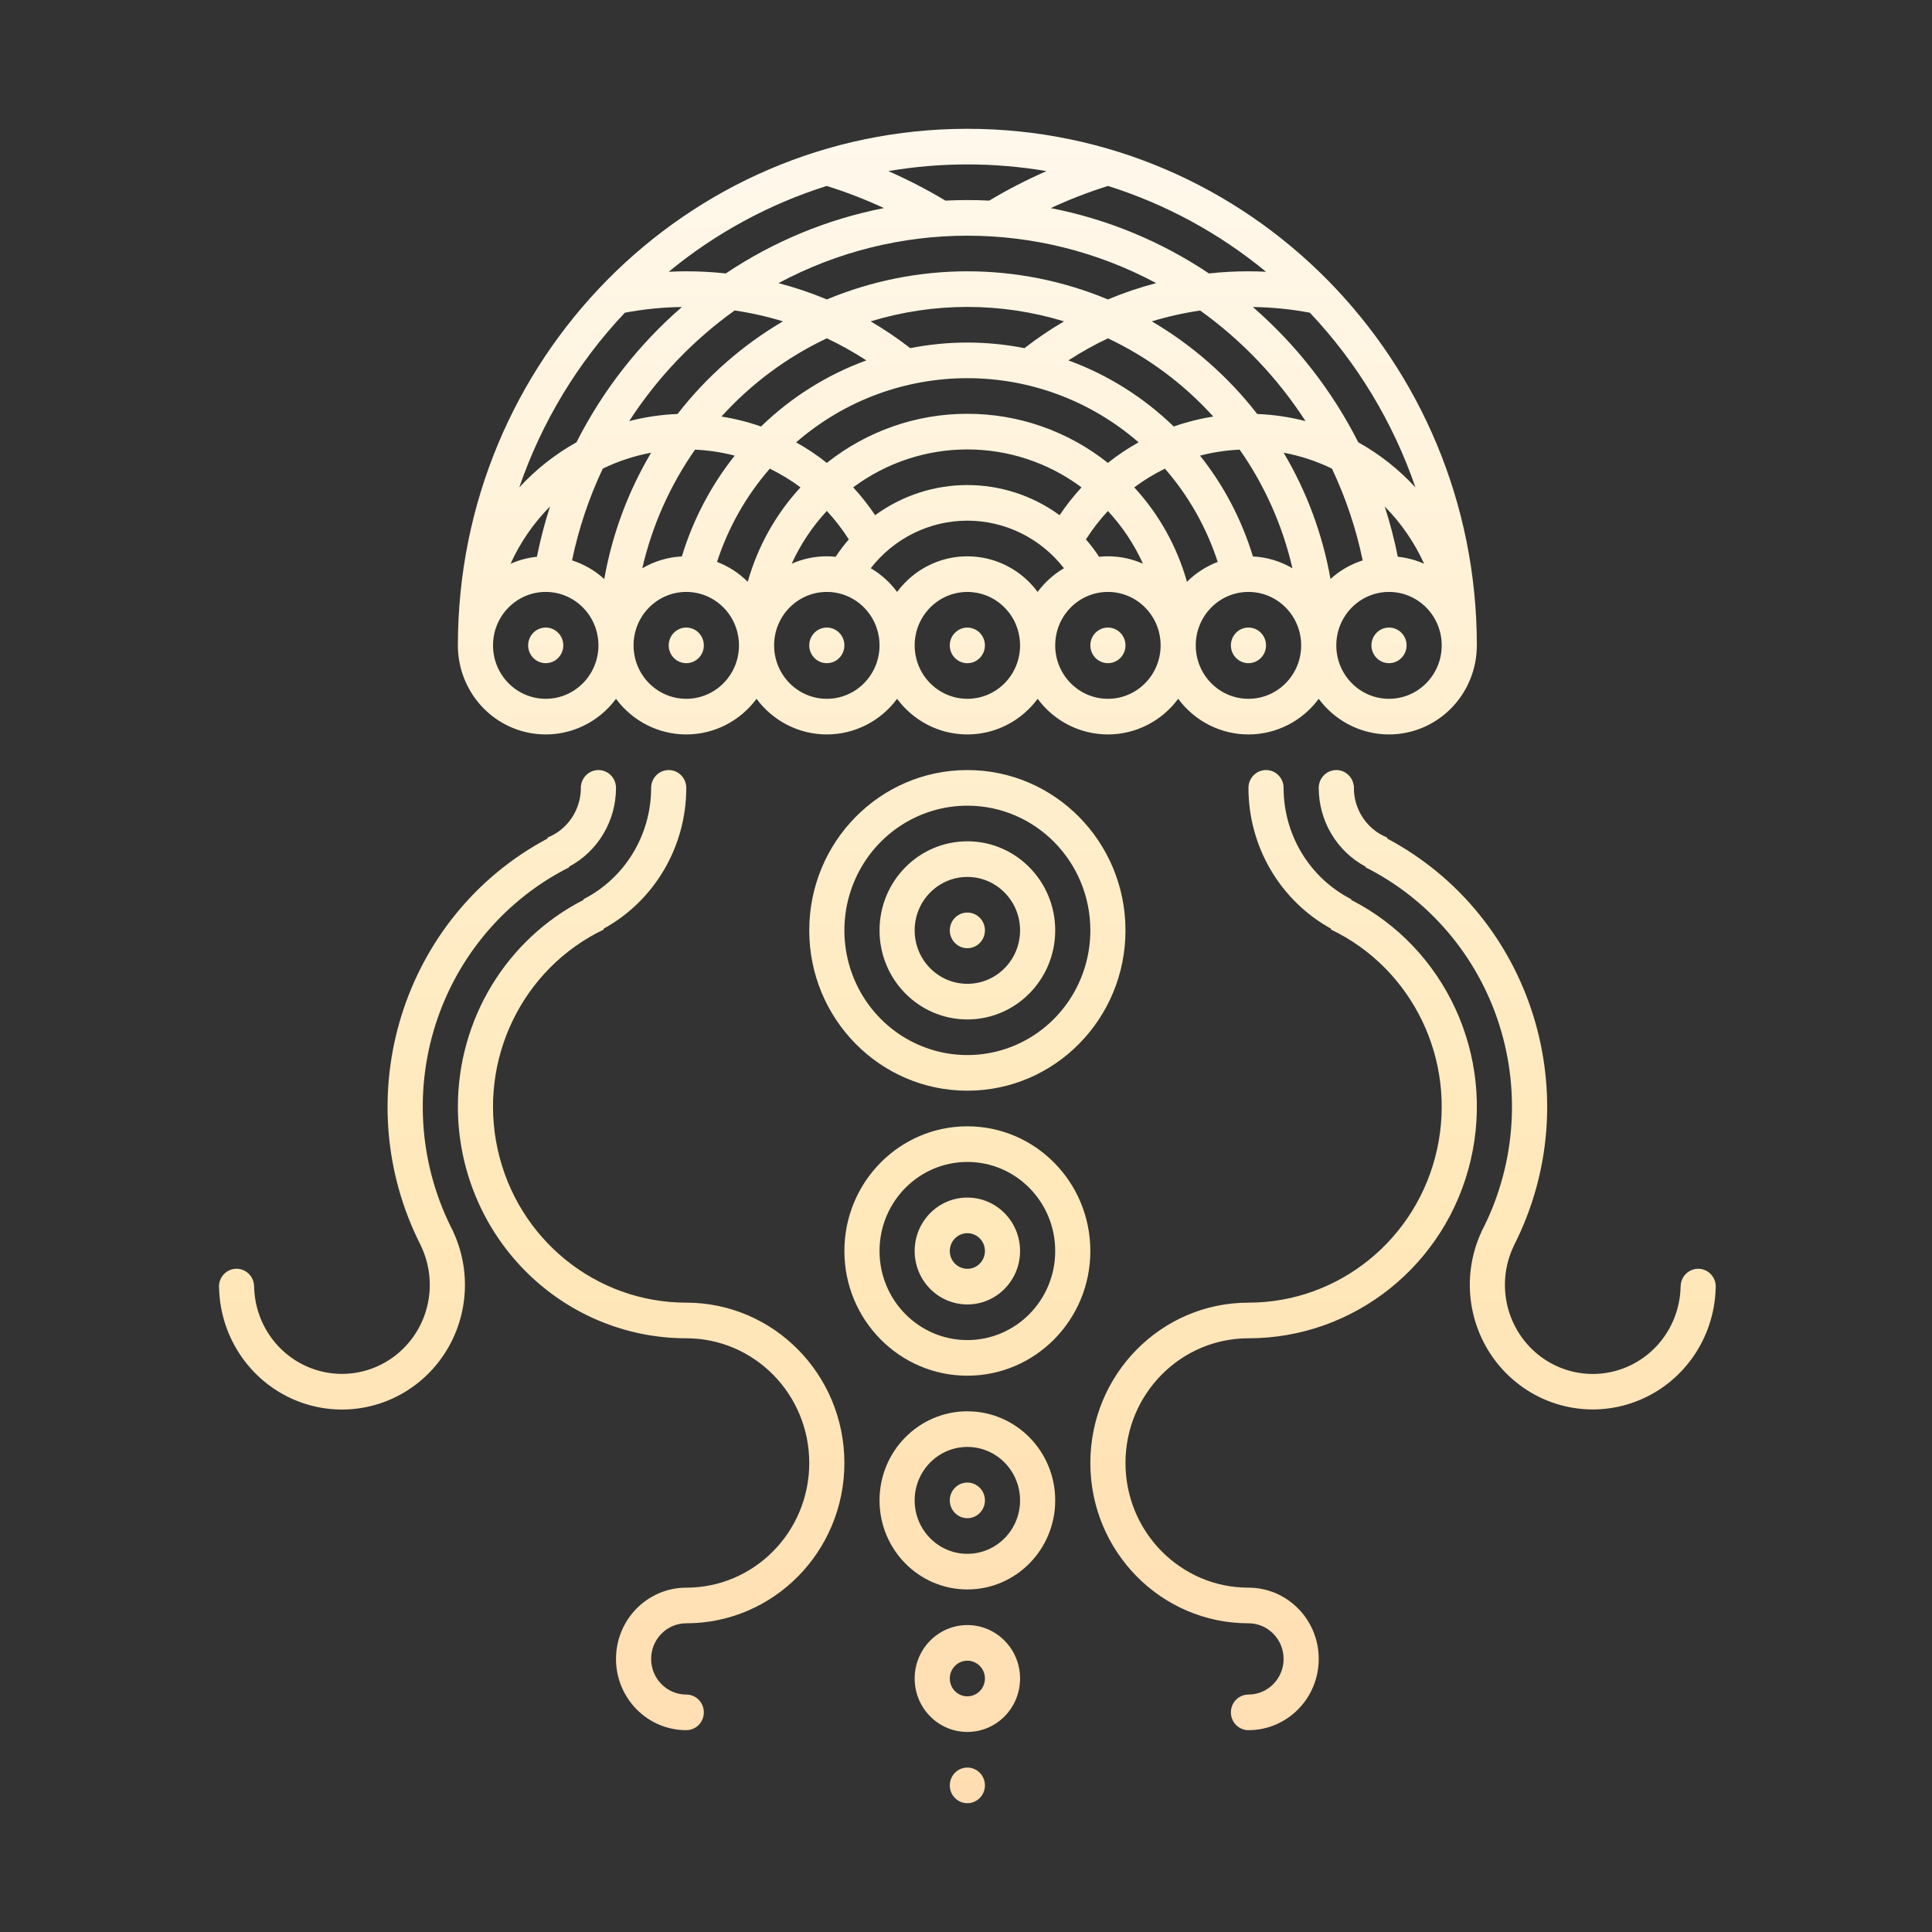 <?xml version="1.0" encoding="UTF-8"?>
<svg width="150px" height="150px" viewBox="0 0 150 150" version="1.1" xmlns="http://www.w3.org/2000/svg" xmlns:xlink="http://www.w3.org/1999/xlink">
    <rect x="0" y="0" width="150" height="150" fill="#333333" stroke="none"/>
    <title>LOGO</title>
    <defs>
        <linearGradient x1="50%" y1="99.854%" x2="50%" y2="0%" id="linearGradient-1">
            <stop stop-color="#FFDDB2" offset="0%"></stop>
            <stop stop-color="#FFE9BB" offset="37.956%"></stop>
            <stop stop-color="#FFF8EC" offset="100%"></stop>
        </linearGradient>
    </defs>
    <g id="页面-1" stroke="none" stroke-width="1" fill="none" fill-rule="evenodd">
        <g id="首页" transform="translate(-1255, -3756)">
            <g id="LOGO" transform="translate(1255, 3756)">
                <rect id="圆角矩形_1_拷贝_11" fill="#6D5FFE" fill-rule="nonzero" opacity="0" x="0" y="0" width="150" height="150" rx="16"></rect>
                <g transform="translate(17, 10)" fill="url(#linearGradient-1)" id="椭圆_2_拷贝_3">
                    <path d="M116.203,90.052 C116.082,93.98 113.63,97.444 109.999,98.818 C106.367,100.192 102.277,99.203 99.648,96.315 C97.019,93.428 96.373,89.214 98.013,85.654 L98.006,85.65 C100.594,80.7 101.098,74.899 99.404,69.567 C97.711,64.234 93.963,59.822 89.012,57.333 L89.038,57.293 C86.792,56.1 85.386,53.741 85.386,51.17 C85.386,51.124 85.388,51.078 85.389,51.032 L85.393,51.032 C85.463,50.325 86.049,49.787 86.75,49.787 C87.45,49.787 88.037,50.325 88.107,51.032 L88.117,51.032 C88.116,51.078 88.114,51.124 88.114,51.17 L88.114,51.17 C88.114,52.874 89.142,54.405 90.706,55.03 L90.706,55.043 L90.694,55.1 C101.99,61.104 106.384,75.229 100.532,86.718 L100.535,86.721 C99.308,89.266 99.736,92.312 101.615,94.408 C103.493,96.505 106.443,97.227 109.058,96.232 C111.674,95.237 113.426,92.725 113.481,89.894 L113.484,89.894 C113.482,89.379 113.762,88.907 114.21,88.666 C114.659,88.426 115.201,88.457 115.62,88.748 C116.038,89.039 116.262,89.541 116.203,90.052 L116.203,90.052 Z M97.66,40.176 C97.631,43.139 95.743,45.754 92.966,46.677 C90.188,47.6 87.139,46.626 85.386,44.255 C84.098,45.997 82.077,47.022 79.93,47.022 C77.783,47.022 75.762,45.997 74.474,44.255 C73.186,45.997 71.165,47.022 69.018,47.022 C66.871,47.022 64.85,45.997 63.562,44.255 L63.562,44.255 C63.489,44.353 63.414,44.449 63.336,44.543 C63.316,44.567 63.295,44.591 63.275,44.615 C63.216,44.684 63.156,44.753 63.094,44.82 C63.068,44.847 63.042,44.875 63.016,44.903 C62.957,44.965 62.896,45.026 62.835,45.086 C62.808,45.113 62.78,45.14 62.752,45.166 C62.686,45.228 62.619,45.289 62.551,45.348 C62.527,45.369 62.503,45.39 62.479,45.411 C62.291,45.571 62.095,45.72 61.892,45.858 C61.868,45.874 61.844,45.889 61.819,45.905 C61.742,45.956 61.664,46.006 61.584,46.054 C61.55,46.075 61.515,46.095 61.48,46.115 C61.408,46.156 61.336,46.196 61.263,46.235 C61.225,46.255 61.187,46.275 61.149,46.295 C61.075,46.332 61,46.368 60.925,46.402 C60.888,46.419 60.851,46.437 60.813,46.453 C60.727,46.491 60.639,46.527 60.55,46.562 C60.524,46.572 60.498,46.583 60.471,46.593 C60.356,46.637 60.238,46.677 60.12,46.714 C60.097,46.721 60.073,46.728 60.049,46.734 C59.954,46.763 59.858,46.79 59.762,46.814 C59.721,46.825 59.679,46.834 59.637,46.844 C59.557,46.862 59.476,46.88 59.395,46.896 C59.349,46.905 59.302,46.913 59.255,46.921 C59.176,46.935 59.096,46.947 59.016,46.958 C58.969,46.964 58.923,46.97 58.875,46.976 C58.79,46.986 58.703,46.993 58.616,47 C58.575,47.003 58.534,47.007 58.494,47.009 C58.365,47.017 58.236,47.022 58.106,47.022 C57.976,47.022 57.848,47.017 57.72,47.01 C57.679,47.007 57.638,47.003 57.597,47 C57.51,46.993 57.423,46.986 57.338,46.976 C57.291,46.971 57.244,46.965 57.197,46.958 C57.117,46.947 57.037,46.935 56.958,46.922 C56.911,46.914 56.864,46.905 56.818,46.896 C56.736,46.881 56.656,46.863 56.576,46.844 C56.534,46.835 56.492,46.825 56.451,46.815 C56.354,46.791 56.259,46.763 56.164,46.735 C56.14,46.728 56.117,46.722 56.093,46.715 C55.975,46.678 55.858,46.637 55.742,46.594 C55.715,46.584 55.689,46.572 55.663,46.562 C55.574,46.528 55.486,46.492 55.4,46.454 C55.362,46.437 55.325,46.42 55.288,46.403 C55.213,46.368 55.138,46.332 55.064,46.295 C55.026,46.276 54.988,46.256 54.95,46.236 C54.877,46.197 54.805,46.157 54.733,46.115 C54.698,46.095 54.663,46.075 54.629,46.054 C54.549,46.006 54.471,45.957 54.394,45.905 C54.37,45.889 54.345,45.874 54.321,45.858 C54.118,45.72 53.922,45.571 53.734,45.412 C53.71,45.391 53.686,45.369 53.662,45.348 C53.594,45.289 53.527,45.228 53.461,45.166 C53.434,45.14 53.406,45.113 53.378,45.086 C53.317,45.026 53.257,44.965 53.197,44.903 C53.171,44.875 53.145,44.848 53.119,44.82 C53.057,44.753 52.997,44.685 52.938,44.615 C52.918,44.591 52.898,44.568 52.877,44.543 C52.798,44.449 52.723,44.353 52.65,44.255 C51.362,45.997 49.341,47.022 47.194,47.022 C45.047,47.022 43.026,45.997 41.738,44.255 C40.45,45.997 38.429,47.022 36.282,47.022 C34.136,47.022 32.114,45.997 30.826,44.255 C29.065,46.636 25.998,47.608 23.214,46.666 C20.429,45.725 18.55,43.083 18.55,40.106 L18.55,40.106 C18.55,17.956 36.26,0 58.106,0 C79.952,0 97.662,17.956 97.662,40.106 C97.662,40.129 97.661,40.153 97.661,40.176 L97.66,40.176 L97.66,40.176 Z M86.299,34.953 C87.021,34.296 87.874,33.803 88.799,33.508 C88.287,31.046 87.486,28.655 86.414,26.386 C85.222,25.806 83.96,25.389 82.66,25.147 C84.453,28.163 85.686,31.487 86.299,34.953 L86.299,34.953 Z M58.106,22.128 C62.061,22.122 65.902,23.464 69.015,25.938 C69.766,25.341 70.564,24.808 71.4,24.341 C63.746,17.701 52.463,17.702 44.811,24.343 C45.647,24.809 46.444,25.343 47.195,25.939 C50.308,23.464 54.151,22.122 58.106,22.128 Z M44.467,33.767 C45.327,33.386 46.256,33.19 47.194,33.191 C47.426,33.191 47.653,33.205 47.879,33.229 C48.189,32.756 48.53,32.306 48.901,31.88 C48.4,31.092 47.83,30.352 47.196,29.67 C46.072,30.876 45.151,32.26 44.467,33.767 L44.467,33.767 Z M49.241,27.837 C49.863,28.512 50.432,29.235 50.945,29.999 C55.223,26.88 60.989,26.88 65.267,29.999 C65.779,29.236 66.349,28.514 66.97,27.839 C61.695,23.913 54.517,23.912 49.241,27.837 L49.241,27.837 Z M67.312,31.88 C67.683,32.306 68.024,32.756 68.334,33.229 C68.559,33.205 68.787,33.191 69.018,33.191 C69.955,33.19 70.882,33.386 71.741,33.765 C71.058,32.261 70.138,30.879 69.017,29.674 C68.383,30.355 67.813,31.093 67.312,31.88 L67.312,31.88 Z M77.199,22.342 C74.893,19.793 72.114,17.729 69.021,16.269 C67.961,16.768 66.936,17.34 65.952,17.981 C69.001,19.094 71.787,20.842 74.128,23.114 C75.127,22.764 76.155,22.505 77.199,22.342 L77.199,22.342 Z M76.172,25.376 C78.018,27.696 79.411,30.353 80.276,33.202 C81.356,33.256 82.408,33.57 83.344,34.12 C82.582,30.81 81.19,27.682 79.248,24.911 C78.21,24.957 77.179,25.113 76.172,25.376 L76.172,25.376 Z M65.61,14.95 C60.715,13.456 55.495,13.456 50.6,14.95 C51.667,15.576 52.693,16.27 53.672,17.03 C56.6,16.451 59.611,16.451 62.539,17.03 C63.518,16.27 64.544,15.576 65.61,14.95 L65.61,14.95 Z M50.263,17.98 C49.279,17.34 48.254,16.767 47.194,16.267 C44.1,17.728 41.32,19.792 39.013,22.342 C40.058,22.506 41.086,22.765 42.085,23.115 C44.427,20.843 47.213,19.093 50.263,17.98 L50.263,17.98 Z M36.964,24.911 C35.022,27.682 33.63,30.81 32.868,34.12 C33.805,33.57 34.857,33.255 35.939,33.202 C36.804,30.353 38.196,27.697 40.042,25.376 C39.035,25.113 38.003,24.957 36.964,24.911 L36.964,24.911 Z M43.788,14.95 C42.56,14.574 41.306,14.291 40.036,14.105 C36.8,16.422 34.024,19.336 31.852,22.695 C33.079,22.375 34.337,22.19 35.603,22.142 C37.858,19.241 40.635,16.801 43.788,14.95 L43.788,14.95 Z M47.193,13.249 C54.184,10.337 62.026,10.336 69.017,13.248 C70.236,12.738 71.489,12.315 72.766,11.981 C63.591,7.071 52.617,7.071 43.443,11.982 C44.721,12.315 45.974,12.738 47.193,13.248 L47.193,13.249 Z M72.428,14.951 C75.58,16.802 78.357,19.242 80.611,22.143 C81.876,22.191 83.133,22.376 84.36,22.696 C82.189,19.339 79.414,16.426 76.181,14.109 C74.911,14.295 73.656,14.576 72.428,14.951 Z M79.93,44.255 C82.19,44.255 84.022,42.398 84.022,40.106 C84.022,37.815 82.19,35.957 79.93,35.957 C77.67,35.957 75.838,37.815 75.838,40.106 C75.838,42.398 77.67,44.255 79.93,44.255 Z M75.156,35.172 C75.836,34.493 76.65,33.967 77.543,33.627 C76.675,30.957 75.281,28.494 73.444,26.387 C72.608,26.795 71.81,27.282 71.062,27.839 C72.98,29.92 74.384,32.433 75.156,35.172 L75.156,35.172 Z M64.926,40.106 L64.926,40.106 C64.926,42.398 66.758,44.255 69.018,44.255 C71.278,44.255 73.11,42.398 73.11,40.106 C73.11,37.815 71.278,35.957 69.018,35.957 C66.758,35.957 64.926,37.815 64.926,40.106 L64.926,40.106 Z M58.106,44.255 C59.287,44.257 60.41,43.741 61.188,42.84 C61.965,41.938 62.32,40.74 62.161,39.554 C62.144,39.427 62.122,39.303 62.094,39.18 C62.094,39.179 62.094,39.179 62.094,39.179 C61.958,38.577 61.691,38.014 61.313,37.53 L61.304,37.52 C61.233,37.429 61.158,37.341 61.079,37.257 L61.063,37.24 C60.985,37.157 60.903,37.077 60.818,37.001 L60.801,36.986 C60.715,36.909 60.626,36.836 60.534,36.767 C60.531,36.765 60.528,36.763 60.526,36.761 C60.337,36.621 60.137,36.497 59.928,36.391 C59.92,36.388 59.913,36.383 59.905,36.379 C59.806,36.33 59.705,36.286 59.602,36.245 C59.588,36.239 59.575,36.233 59.56,36.228 C59.46,36.189 59.357,36.154 59.253,36.124 L59.203,36.11 C59.098,36.081 58.993,36.055 58.885,36.034 C58.869,36.031 58.853,36.028 58.836,36.025 C58.726,36.005 58.615,35.989 58.502,35.978 C58.49,35.977 58.479,35.976 58.467,35.975 C58.348,35.964 58.228,35.957 58.106,35.957 C58.009,35.957 57.913,35.962 57.817,35.969 C57.795,35.97 57.772,35.972 57.75,35.974 C57.656,35.982 57.563,35.993 57.471,36.007 C57.461,36.009 57.452,36.011 57.442,36.013 C57.357,36.026 57.272,36.044 57.189,36.063 C57.17,36.068 57.15,36.072 57.131,36.077 C57.041,36.1 56.953,36.125 56.865,36.152 C56.852,36.157 56.84,36.161 56.827,36.166 C56.747,36.192 56.669,36.221 56.591,36.253 C56.577,36.259 56.562,36.264 56.548,36.27 C56.463,36.306 56.379,36.344 56.296,36.385 C56.284,36.392 56.271,36.398 56.259,36.405 C56.181,36.445 56.104,36.488 56.029,36.532 C56.022,36.536 56.015,36.54 56.008,36.544 C55.927,36.593 55.849,36.645 55.772,36.7 C55.761,36.707 55.751,36.715 55.741,36.722 C55.585,36.834 55.438,36.957 55.299,37.089 L55.277,37.11 C55.138,37.246 55.007,37.392 54.888,37.546 L54.874,37.562 C54.753,37.721 54.643,37.888 54.545,38.063 L54.54,38.072 C53.827,39.357 53.84,40.928 54.574,42.201 C55.307,43.473 56.652,44.255 58.106,44.255 Z M52.65,35.957 C52.659,35.946 52.668,35.935 52.677,35.924 C52.709,35.88 52.744,35.838 52.777,35.796 C52.811,35.753 52.842,35.711 52.876,35.67 C52.896,35.645 52.917,35.622 52.937,35.598 C52.942,35.592 52.947,35.587 52.952,35.581 C52.991,35.536 53.03,35.492 53.069,35.448 C53.086,35.43 53.101,35.411 53.118,35.393 C53.144,35.365 53.17,35.338 53.196,35.31 C53.215,35.291 53.234,35.272 53.252,35.253 C53.293,35.212 53.333,35.17 53.374,35.13 L53.377,35.127 C53.405,35.1 53.432,35.073 53.46,35.047 C53.502,35.007 53.546,34.968 53.59,34.929 C53.629,34.894 53.668,34.858 53.708,34.823 C53.717,34.816 53.725,34.808 53.733,34.801 C53.827,34.722 53.923,34.644 54.021,34.57 C54.061,34.54 54.102,34.513 54.142,34.483 C54.201,34.44 54.26,34.396 54.32,34.355 C54.341,34.341 54.362,34.327 54.383,34.314 C54.429,34.284 54.476,34.255 54.523,34.226 C54.558,34.203 54.593,34.18 54.628,34.159 C54.664,34.137 54.698,34.117 54.733,34.098 C54.743,34.092 54.753,34.087 54.763,34.081 C54.812,34.053 54.861,34.025 54.911,33.998 C54.924,33.992 54.937,33.984 54.95,33.977 C54.987,33.957 55.026,33.937 55.064,33.918 C55.097,33.901 55.131,33.886 55.164,33.869 C55.216,33.844 55.268,33.819 55.321,33.795 C55.347,33.783 55.373,33.771 55.399,33.759 C55.474,33.726 55.551,33.695 55.627,33.665 C55.66,33.652 55.692,33.638 55.725,33.626 C55.731,33.624 55.736,33.621 55.741,33.619 C55.857,33.576 55.974,33.535 56.093,33.498 C56.104,33.495 56.116,33.492 56.127,33.488 C56.17,33.475 56.213,33.464 56.256,33.452 C56.32,33.434 56.385,33.414 56.45,33.398 C56.487,33.389 56.524,33.381 56.561,33.372 C56.616,33.359 56.67,33.348 56.726,33.336 C56.757,33.33 56.787,33.322 56.818,33.317 C56.864,33.308 56.911,33.299 56.957,33.291 C56.977,33.288 56.997,33.285 57.017,33.282 C57.072,33.273 57.127,33.264 57.183,33.257 L57.196,33.255 C57.243,33.248 57.29,33.242 57.337,33.237 C57.389,33.231 57.442,33.227 57.495,33.223 C57.548,33.219 57.603,33.212 57.657,33.209 C57.678,33.207 57.698,33.205 57.719,33.204 C57.847,33.197 57.976,33.192 58.106,33.192 C58.23,33.192 58.353,33.197 58.475,33.204 C58.481,33.204 58.486,33.204 58.492,33.204 C58.504,33.204 58.515,33.205 58.527,33.206 C59.053,33.238 59.573,33.332 60.077,33.486 C60.091,33.49 60.105,33.494 60.119,33.499 C60.133,33.503 60.147,33.509 60.162,33.513 C60.254,33.543 60.345,33.574 60.436,33.607 C60.447,33.612 60.459,33.615 60.471,33.62 L60.486,33.626 C60.596,33.667 60.705,33.712 60.812,33.759 L60.812,33.759 L60.814,33.759 C60.926,33.809 61.037,33.861 61.146,33.917 L61.148,33.918 L61.15,33.919 C61.286,33.988 61.421,34.062 61.552,34.14 C61.563,34.146 61.573,34.152 61.583,34.158 C61.591,34.163 61.599,34.168 61.607,34.173 C61.676,34.215 61.745,34.259 61.812,34.303 L61.819,34.307 C61.843,34.323 61.867,34.338 61.891,34.354 C61.896,34.358 61.9,34.361 61.905,34.364 C61.995,34.426 62.083,34.489 62.17,34.554 C62.192,34.571 62.214,34.589 62.236,34.606 C62.303,34.658 62.369,34.711 62.435,34.765 C62.449,34.777 62.464,34.789 62.479,34.801 C62.493,34.813 62.506,34.825 62.52,34.837 C62.606,34.911 62.691,34.988 62.774,35.068 L62.835,35.126 C62.843,35.134 62.85,35.141 62.858,35.149 C62.904,35.195 62.949,35.241 62.994,35.287 C63.001,35.295 63.008,35.301 63.015,35.309 C63.042,35.337 63.068,35.365 63.094,35.392 L63.1,35.399 C63.168,35.474 63.235,35.55 63.3,35.627 C63.312,35.641 63.324,35.655 63.336,35.669 C63.355,35.692 63.373,35.717 63.392,35.741 C63.428,35.785 63.463,35.83 63.498,35.875 C63.519,35.903 63.541,35.929 63.562,35.956 L63.562,35.956 C64.115,35.21 64.81,34.585 65.606,34.117 C63.797,31.785 61.033,30.424 58.106,30.424 C55.18,30.424 52.416,31.785 50.606,34.117 C51.403,34.585 52.098,35.211 52.65,35.957 Z M47.194,44.255 C49.454,44.255 51.286,42.398 51.286,40.106 L51.286,40.106 C51.286,37.815 49.454,35.957 47.194,35.957 C44.934,35.957 43.102,37.815 43.102,40.106 C43.102,42.398 44.934,44.255 47.194,44.255 Z M45.15,27.838 C44.402,27.281 43.605,26.796 42.768,26.388 C40.932,28.494 39.538,30.957 38.67,33.627 C39.562,33.967 40.374,34.493 41.054,35.17 C41.827,32.431 43.23,29.918 45.15,27.838 L45.15,27.838 Z M36.282,44.255 C38.542,44.255 40.374,42.398 40.374,40.106 C40.374,37.815 38.542,35.957 36.282,35.957 C34.022,35.957 32.19,37.815 32.19,40.106 C32.19,42.398 34.022,44.255 36.282,44.255 Z M33.554,25.148 C32.254,25.389 30.991,25.805 29.799,26.384 C28.727,28.654 27.925,31.046 27.413,33.508 C28.339,33.804 29.192,34.297 29.915,34.955 C30.528,31.488 31.761,28.164 33.554,25.148 L33.554,25.148 Z M21.278,40.106 C21.278,42.398 23.11,44.255 25.37,44.255 C27.63,44.255 29.462,42.398 29.462,40.106 C29.462,37.815 27.63,35.957 25.37,35.957 C23.11,35.957 21.278,37.815 21.278,40.106 Z M24.686,33.226 C24.95,31.906 25.29,30.602 25.704,29.322 C24.428,30.608 23.39,32.115 22.639,33.772 C23.289,33.482 23.98,33.298 24.686,33.226 L24.686,33.226 Z M23.315,27.845 C24.603,26.445 26.102,25.262 27.756,24.34 C29.786,20.333 32.566,16.765 35.941,13.836 C34.456,13.855 32.976,14.003 31.515,14.278 C27.852,18.15 25.055,22.778 23.315,27.845 L23.315,27.845 Z M47.186,4.437 C42.716,5.845 38.552,8.106 34.919,11.099 C35.371,11.078 35.825,11.064 36.282,11.064 C37.307,11.064 38.33,11.119 39.349,11.23 C43.073,8.735 47.246,7.011 51.629,6.156 C50.187,5.486 48.703,4.912 47.186,4.437 L47.186,4.437 Z M58.106,2.766 C56.049,2.766 53.996,2.939 51.968,3.284 C53.493,3.953 54.975,4.718 56.404,5.576 C56.968,5.548 57.536,5.532 58.107,5.532 C58.677,5.532 59.242,5.547 59.804,5.575 C61.236,4.718 62.719,3.953 64.246,3.285 C62.217,2.939 60.163,2.766 58.106,2.766 Z M69.025,4.437 C67.509,4.912 66.024,5.486 64.581,6.157 C68.965,7.011 73.138,8.735 76.863,11.23 C77.882,11.119 78.905,11.064 79.93,11.064 C80.387,11.064 80.841,11.078 81.294,11.1 C77.661,8.106 73.496,5.845 69.025,4.437 L69.025,4.437 Z M84.697,14.278 C83.237,14.003 81.756,13.855 80.271,13.836 C83.646,16.766 86.426,20.334 88.456,24.34 C90.11,25.262 91.609,26.445 92.896,27.844 C91.156,22.777 88.359,18.15 84.697,14.278 L84.697,14.278 Z M90.508,29.325 C90.923,30.604 91.262,31.907 91.526,33.226 C92.23,33.298 92.919,33.482 93.567,33.77 C92.818,32.115 91.782,30.61 90.508,29.325 L90.508,29.325 Z M90.842,35.957 C88.582,35.957 86.75,37.815 86.75,40.106 C86.75,42.398 88.582,44.255 90.842,44.255 C93.102,44.255 94.934,42.398 94.934,40.106 C94.934,37.815 93.102,35.957 90.842,35.957 Z M90.842,41.489 C90.089,41.489 89.478,40.87 89.478,40.106 C89.478,39.343 90.089,38.723 90.842,38.723 C91.595,38.723 92.206,39.343 92.206,40.106 C92.206,40.87 91.595,41.489 90.842,41.489 L90.842,41.489 Z M26.734,40.106 C26.734,40.87 26.124,41.489 25.37,41.489 C24.617,41.489 24.006,40.87 24.006,40.106 C24.006,39.343 24.617,38.723 25.37,38.723 C26.124,38.723 26.734,39.343 26.734,40.106 L26.734,40.106 Z M36.282,38.723 C37.036,38.723 37.646,39.343 37.646,40.106 C37.646,40.87 37.036,41.489 36.282,41.489 C35.529,41.489 34.918,40.87 34.918,40.106 C34.918,39.343 35.529,38.723 36.282,38.723 L36.282,38.723 Z M47.194,38.723 C47.947,38.723 48.558,39.343 48.558,40.106 C48.558,40.87 47.947,41.489 47.194,41.489 C46.441,41.489 45.83,40.87 45.83,40.106 C45.83,39.343 46.441,38.723 47.194,38.723 L47.194,38.723 Z M57.146,39.124 L57.151,39.12 C57.18,39.091 57.211,39.063 57.243,39.036 C57.247,39.033 57.251,39.03 57.256,39.027 C57.286,39.002 57.316,38.979 57.348,38.957 C57.355,38.952 57.363,38.948 57.371,38.944 C57.4,38.925 57.429,38.906 57.459,38.889 C57.471,38.883 57.483,38.878 57.495,38.872 C57.522,38.858 57.55,38.844 57.578,38.832 C57.594,38.825 57.611,38.82 57.627,38.814 C57.652,38.804 57.677,38.794 57.703,38.786 C57.724,38.779 57.745,38.775 57.767,38.769 C57.788,38.764 57.81,38.757 57.833,38.752 C57.86,38.746 57.888,38.743 57.916,38.739 C57.933,38.737 57.95,38.733 57.968,38.731 C58.013,38.727 58.059,38.724 58.106,38.724 L58.106,38.724 C58.18,38.725 58.254,38.731 58.327,38.744 C58.337,38.746 58.348,38.747 58.358,38.749 C58.426,38.762 58.492,38.78 58.556,38.803 C58.568,38.807 58.58,38.811 58.592,38.816 C58.655,38.84 58.716,38.869 58.775,38.902 C58.783,38.907 58.791,38.913 58.8,38.918 C58.86,38.954 58.918,38.994 58.972,39.039 L58.972,39.039 C59.026,39.084 59.076,39.134 59.122,39.187 C59.129,39.195 59.136,39.201 59.142,39.209 C59.185,39.261 59.225,39.316 59.261,39.374 C59.267,39.384 59.272,39.394 59.278,39.404 C59.313,39.463 59.344,39.525 59.37,39.589 C59.373,39.597 59.375,39.605 59.378,39.613 C59.622,40.258 59.359,40.986 58.763,41.32 C58.167,41.653 57.419,41.489 57.012,40.936 C56.604,40.383 56.662,39.61 57.146,39.124 Z M69.018,38.723 C69.771,38.723 70.382,39.343 70.382,40.106 C70.382,40.87 69.771,41.489 69.018,41.489 C68.265,41.489 67.654,40.87 67.654,40.106 C67.654,39.343 68.265,38.723 69.018,38.723 L69.018,38.723 Z M79.93,38.723 C80.683,38.723 81.294,39.343 81.294,40.106 C81.294,40.87 80.683,41.489 79.93,41.489 C79.177,41.489 78.566,40.87 78.566,40.106 C78.566,39.343 79.177,38.723 79.93,38.723 L79.93,38.723 Z M25.518,55.1 L25.507,55.043 L25.507,55.03 C27.07,54.405 28.098,52.874 28.098,51.17 L28.098,51.17 C28.098,51.124 28.096,51.078 28.095,51.032 L28.105,51.032 C28.175,50.325 28.762,49.787 29.462,49.787 C30.163,49.787 30.749,50.325 30.819,51.032 L30.823,51.032 C30.824,51.078 30.826,51.124 30.826,51.17 C30.827,53.741 29.42,56.1 27.174,57.293 L27.2,57.333 C22.249,59.822 18.501,64.234 16.808,69.567 C15.114,74.9 15.619,80.7 18.207,85.65 L18.199,85.654 C19.842,89.215 19.198,93.431 16.568,96.321 C13.938,99.211 9.846,100.2 6.212,98.825 C2.579,97.449 0.128,93.982 0.01,90.052 C-0.051,89.541 0.174,89.039 0.592,88.747 C1.01,88.456 1.554,88.425 2.002,88.665 C2.451,88.906 2.73,89.379 2.728,89.894 L2.731,89.894 C2.788,92.724 4.54,95.233 7.155,96.228 C9.769,97.222 12.717,96.499 14.595,94.404 C16.473,92.31 16.902,89.266 15.677,86.721 L15.681,86.718 C9.828,75.229 14.223,61.104 25.518,55.1 L25.518,55.1 Z M18.55,75.926 C18.549,69.129 22.329,62.914 28.318,59.862 L28.294,59.819 C31.519,58.176 33.555,54.83 33.554,51.17 L33.554,51.17 C33.554,50.406 34.165,49.787 34.918,49.787 C35.672,49.787 36.282,50.406 36.282,51.17 C36.283,55.737 33.815,59.937 29.853,62.111 L29.884,62.164 C23.532,65.201 20.106,72.299 21.641,79.248 C23.175,86.198 29.259,91.138 36.282,91.138 C43.062,91.138 48.558,96.711 48.558,103.585 C48.558,110.459 43.062,116.032 36.282,116.032 C34.776,116.032 33.554,117.27 33.554,118.798 C33.554,120.325 34.776,121.564 36.282,121.564 C37.036,121.564 37.646,122.183 37.646,122.947 C37.646,123.711 37.036,124.33 36.282,124.33 C33.269,124.33 30.826,121.853 30.826,118.798 C30.826,115.743 33.269,113.266 36.282,113.266 C41.555,113.266 45.83,108.932 45.83,103.585 C45.83,98.239 41.555,93.904 36.282,93.904 L36.282,93.904 C31.579,93.904 27.069,92.01 23.744,88.638 C20.418,85.267 18.55,80.694 18.55,75.926 Z M58.106,77.447 C63.379,77.447 67.654,81.781 67.654,87.128 C67.654,92.474 63.379,96.809 58.106,96.809 C52.833,96.809 48.558,92.474 48.558,87.128 C48.558,81.781 52.833,77.447 58.106,77.447 Z M58.106,94.043 C61.873,94.043 64.926,90.947 64.926,87.128 C64.926,83.309 61.873,80.213 58.106,80.213 C54.339,80.213 51.286,83.309 51.286,87.128 C51.286,90.947 54.339,94.043 58.106,94.043 Z M58.106,82.979 C60.366,82.979 62.198,84.836 62.198,87.128 C62.198,89.419 60.366,91.277 58.106,91.277 C55.846,91.277 54.014,89.419 54.014,87.128 C54.014,84.836 55.846,82.979 58.106,82.979 Z M58.106,88.511 C58.859,88.511 59.47,87.891 59.47,87.128 C59.47,86.364 58.859,85.745 58.106,85.745 C57.353,85.745 56.742,86.364 56.742,87.128 C56.742,87.891 57.353,88.511 58.106,88.511 Z M58.106,99.574 C61.873,99.574 64.926,102.67 64.926,106.489 C64.926,110.308 61.873,113.404 58.106,113.404 C54.339,113.404 51.286,110.308 51.286,106.489 C51.286,102.67 54.339,99.574 58.106,99.574 L58.106,99.574 Z M58.106,110.638 C60.366,110.638 62.198,108.781 62.198,106.489 C62.198,104.198 60.366,102.34 58.106,102.34 C55.846,102.34 54.014,104.198 54.014,106.489 C54.014,108.781 55.846,110.638 58.106,110.638 Z M58.106,105.106 C58.859,105.106 59.47,105.726 59.47,106.489 C59.47,107.253 58.859,107.872 58.106,107.872 C57.353,107.872 56.742,107.253 56.742,106.489 C56.742,105.726 57.353,105.106 58.106,105.106 L58.106,105.106 Z M58.106,116.17 C60.366,116.17 62.198,118.028 62.198,120.319 C62.198,122.611 60.366,124.468 58.106,124.468 C55.846,124.468 54.014,122.611 54.014,120.319 C54.014,118.028 55.846,116.17 58.106,116.17 L58.106,116.17 Z M58.106,121.702 C58.859,121.702 59.47,121.083 59.47,120.319 C59.47,119.555 58.859,118.936 58.106,118.936 C57.353,118.936 56.742,119.555 56.742,120.319 C56.742,121.083 57.353,121.702 58.106,121.702 L58.106,121.702 Z M58.106,127.234 C58.859,127.234 59.47,127.853 59.47,128.617 C59.47,129.381 58.859,130 58.106,130 C57.353,130 56.742,129.381 56.742,128.617 C56.742,127.853 57.353,127.234 58.106,127.234 L58.106,127.234 Z M58.106,74.681 C51.326,74.681 45.83,69.108 45.83,62.234 C45.83,55.36 51.326,49.787 58.106,49.787 C64.886,49.787 70.382,55.36 70.382,62.234 C70.382,69.108 64.886,74.681 58.106,74.681 Z M58.106,52.553 C54.244,52.553 50.763,54.912 49.285,58.529 C47.807,62.147 48.624,66.311 51.355,69.079 C54.085,71.848 58.192,72.676 61.76,71.178 C65.328,69.68 67.654,66.15 67.654,62.234 C67.654,56.887 63.379,52.553 58.106,52.553 L58.106,52.553 Z M58.106,69.149 C54.339,69.149 51.286,66.053 51.286,62.234 C51.286,58.415 54.339,55.319 58.106,55.319 C61.873,55.319 64.926,58.415 64.926,62.234 C64.926,66.053 61.873,69.149 58.106,69.149 Z M58.106,58.085 C55.846,58.085 54.014,59.943 54.014,62.234 C54.014,64.525 55.846,66.383 58.106,66.383 C60.366,66.383 62.198,64.525 62.198,62.234 C62.198,59.943 60.366,58.085 58.106,58.085 L58.106,58.085 Z M58.106,63.617 C57.353,63.617 56.742,62.998 56.742,62.234 C56.742,61.47 57.353,60.851 58.106,60.851 C58.859,60.851 59.47,61.47 59.47,62.234 C59.47,62.998 58.859,63.617 58.106,63.617 L58.106,63.617 Z M79.93,91.138 C86.953,91.138 93.036,86.197 94.571,79.248 C96.105,72.299 92.68,65.201 86.327,62.164 L86.358,62.111 C82.397,59.937 79.929,55.737 79.93,51.17 C79.93,50.406 80.541,49.787 81.294,49.787 C82.047,49.787 82.658,50.406 82.658,51.17 L82.658,51.17 C82.658,54.83 84.693,58.176 87.918,59.819 L87.894,59.862 C95.236,63.603 99.081,71.969 97.184,80.075 C95.288,88.182 88.147,93.905 79.93,93.904 L79.93,93.904 C74.657,93.904 70.382,98.239 70.382,103.585 C70.382,108.932 74.657,113.266 79.93,113.266 C82.943,113.266 85.386,115.743 85.386,118.798 C85.386,121.853 82.943,124.33 79.93,124.33 C79.177,124.33 78.566,123.711 78.566,122.947 C78.566,122.183 79.177,121.564 79.93,121.564 C81.437,121.564 82.658,120.325 82.658,118.798 C82.658,117.27 81.437,116.032 79.93,116.032 C73.15,116.032 67.654,110.459 67.654,103.585 C67.654,96.711 73.15,91.138 79.93,91.138 L79.93,91.138 Z"></path>
                </g>
            </g>
        </g>
    </g>
</svg>